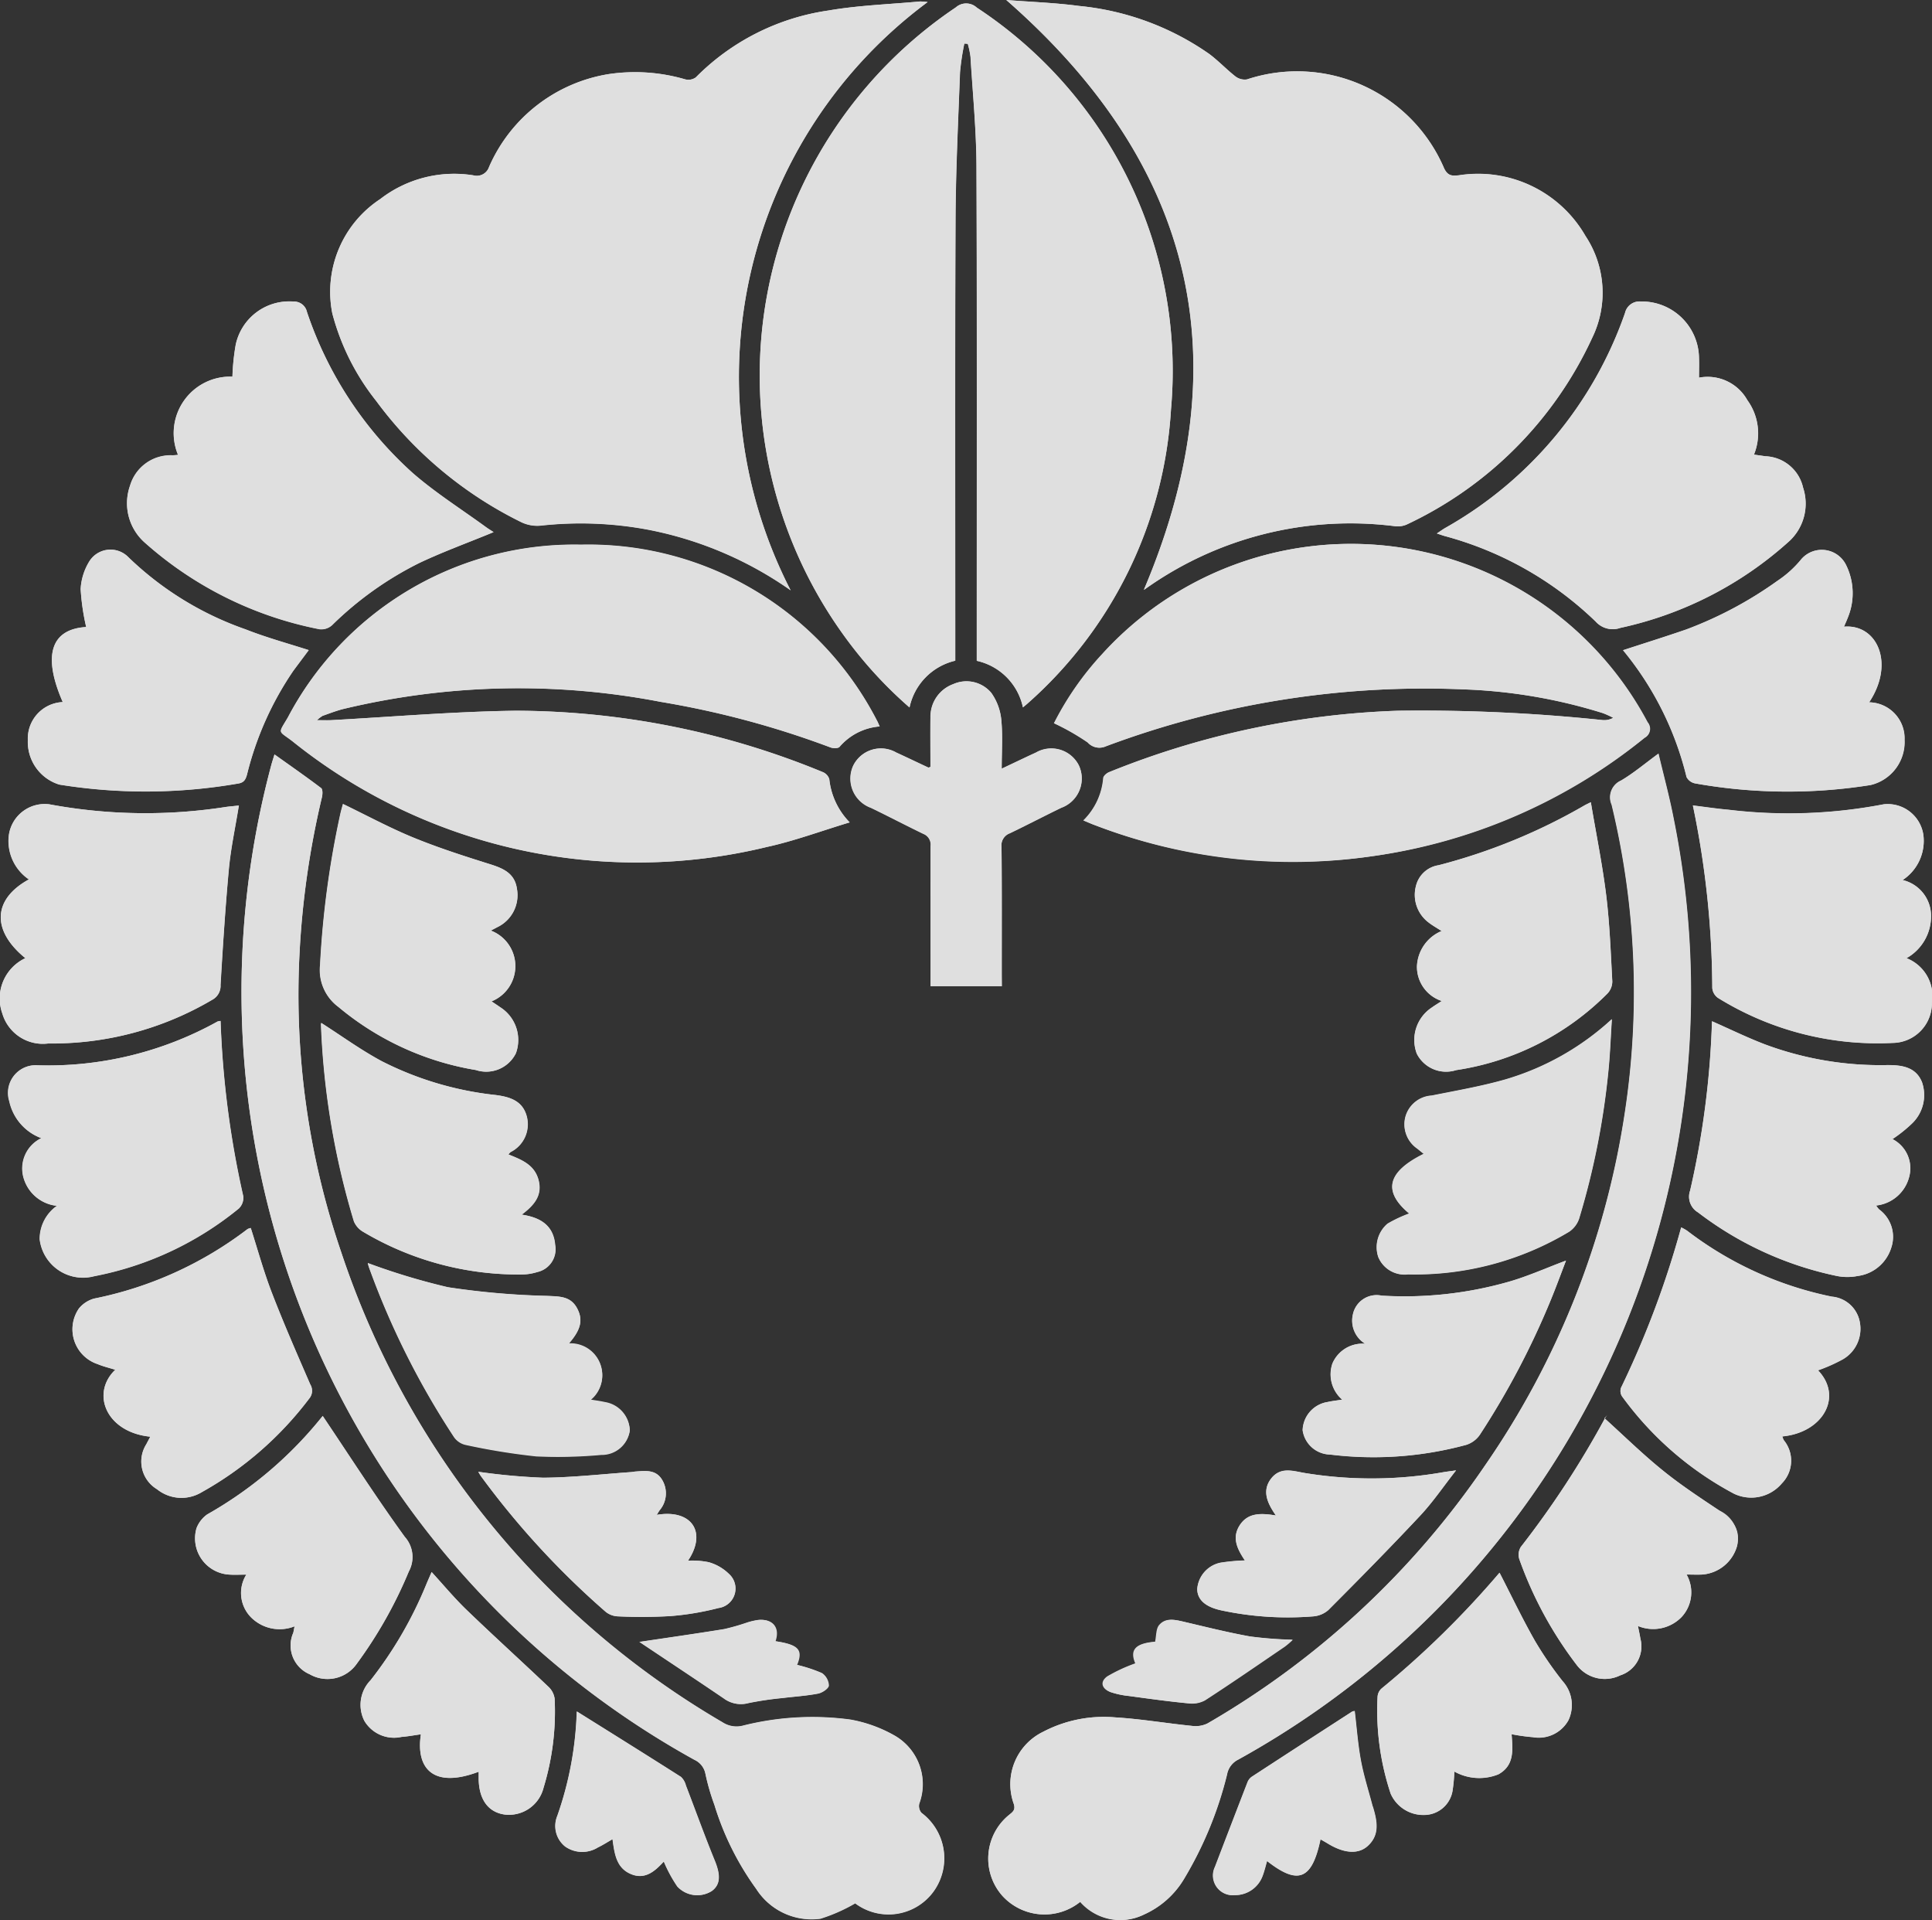 <svg xmlns="http://www.w3.org/2000/svg" xmlns:xlink="http://www.w3.org/1999/xlink" width="55.931" height="55.58" viewBox="0 0 55.931 55.58">
  <rect x="0" y="0" width="55.931" height="55.58" fill="#333333" stroke="none"/>
  <defs>
    <clipPath id="clip-path">
      <rect id="長方形_3" data-name="長方形 3" width="55.931" height="55.58" fill="none"/>
    </clipPath>
  </defs>
  <g id="logo" transform="translate(0 0)" opacity="0.902">
    <g id="グループ_1" data-name="グループ 1" transform="translate(0 0)" clip-path="url(#clip-path)">
      <path id="パス_1" data-name="パス 1" d="M29.612,20.475c.07-.058.1-.082.132-.11A12.332,12.332,0,0,0,33.9,11.849,12.582,12.582,0,0,0,28.277.22a.452.452,0,0,0-.606-.006,12.836,12.836,0,0,0-3.292,18.107,12.289,12.289,0,0,0,1.952,2.156,1.761,1.761,0,0,1,1.326-1.354v-.354c0-4.123-.011-8.247.007-12.37.006-1.436.076-2.873.13-4.309a7.19,7.19,0,0,1,.125-.83l.1.008a2.494,2.494,0,0,1,.079.375c.065,1.069.169,2.141.173,3.211.019,4.64.008,9.28.008,13.919v.354a1.751,1.751,0,0,1,1.337,1.347M29.131,0c5.49,4.8,6.787,10.467,3.986,17.068-.022.012.012,0,.042-.023a10.236,10.236,0,0,1,7.219-1.815.642.642,0,0,0,.348-.049,11.1,11.1,0,0,0,5.367-5.4A2.978,2.978,0,0,0,45.9,6.828a3.588,3.588,0,0,0-3.665-1.756c-.19.02-.317.028-.427-.2A4.627,4.627,0,0,0,36.1,2.3a.44.44,0,0,1-.331-.084c-.263-.2-.493-.452-.759-.651A7.889,7.889,0,0,0,31.236.172C30.552.081,29.859.057,29.131,0M22.89,17.089A13.5,13.5,0,0,1,26.855.06a1.91,1.91,0,0,0-.221-.017c-.885.082-1.78.111-2.653.262A6.754,6.754,0,0,0,20.144,2.24a.369.369,0,0,1-.309.055,5.187,5.187,0,0,0-2.226-.149A4.573,4.573,0,0,0,14.159,4.83a.375.375,0,0,1-.46.243,3.5,3.5,0,0,0-2.692.689A3.209,3.209,0,0,0,9.621,9.07,6.884,6.884,0,0,0,10.89,11.6a11.542,11.542,0,0,0,4.2,3.51,1.065,1.065,0,0,0,.573.1,10.565,10.565,0,0,1,3.112.121,10.7,10.7,0,0,1,4.116,1.753m2.576,3.939c-.039-.085-.057-.133-.082-.176a9.391,9.391,0,0,0-8.562-5.084,9.373,9.373,0,0,0-8.489,5c-.288.492-.284.366.133.688A15.936,15.936,0,0,0,22.2,24.515c.8-.175,1.581-.467,2.4-.712a2.1,2.1,0,0,1-.591-1.252.327.327,0,0,0-.179-.2,23.442,23.442,0,0,0-8.9-1.78c-1.789.023-3.576.179-5.363.274-.1.006-.2,0-.391,0a1.028,1.028,0,0,1,.164-.127c.19-.067.38-.14.574-.192a21.715,21.715,0,0,1,9.215-.212,26.186,26.186,0,0,1,4.914,1.318c.078.029.222.031.263-.017a1.706,1.706,0,0,1,1.161-.59m5.9,2.723c.127.052.227.1.329.135a15.911,15.911,0,0,0,8.026.9,15.992,15.992,0,0,0,7.892-3.428.294.294,0,0,0,.087-.45,9.721,9.721,0,0,0-15.788-1.972,8.813,8.813,0,0,0-1.393,2,6.825,6.825,0,0,1,.977.558.45.45,0,0,0,.52.111,26.321,26.321,0,0,1,10.333-1.65,15.255,15.255,0,0,1,4.059.688,2.62,2.62,0,0,1,.3.137.537.537,0,0,1-.322.064,50.391,50.391,0,0,0-5.911-.27,24.456,24.456,0,0,0-8.358,1.776c-.07.027-.165.109-.171.172a1.94,1.94,0,0,1-.576,1.227m-.093,31.3a1.544,1.544,0,0,0,1.844.366,2.567,2.567,0,0,0,1.162-1.035,10.934,10.934,0,0,0,1.242-3.018.6.6,0,0,1,.323-.431,25.376,25.376,0,0,0,12.6-27.264c-.118-.609-.282-1.209-.434-1.853-.391.286-.716.562-1.078.776a.53.53,0,0,0-.275.7,23.084,23.084,0,0,1,.381,8.921A24.27,24.27,0,0,1,42.99,42.421a24.664,24.664,0,0,1-8.031,7.462.788.788,0,0,1-.448.072c-.744-.075-1.485-.2-2.23-.247a3.786,3.786,0,0,0-2.087.42,1.683,1.683,0,0,0-.846,2.081c.055.172-.018.227-.127.316a1.626,1.626,0,0,0-.2,2.351,1.65,1.65,0,0,0,2.249.174M7.947,21.835c-.039.129-.068.216-.091.3a25.4,25.4,0,0,0,12.251,28.8.559.559,0,0,1,.315.4,6.442,6.442,0,0,0,.26.9,8.225,8.225,0,0,0,1.208,2.434,1.9,1.9,0,0,0,1.858.862,4.949,4.949,0,0,0,1.015-.45c-.051-.022-.04-.019-.033-.013a1.612,1.612,0,0,0,2.292-.323,1.641,1.641,0,0,0-.347-2.276.3.3,0,0,1-.065-.27,1.618,1.618,0,0,0-.695-1.956,4,4,0,0,0-1.294-.473,8.236,8.236,0,0,0-3.133.18.735.735,0,0,1-.567-.1A24.812,24.812,0,0,1,9.878,36.244a23.022,23.022,0,0,1-1.208-8.607,25.029,25.029,0,0,1,.65-4.561c.021-.085.026-.231-.022-.267-.433-.328-.879-.638-1.35-.974m-2.79-8.667-.148.015a1.224,1.224,0,0,0-1.245.878A1.52,1.52,0,0,0,4.2,15.715a10.675,10.675,0,0,0,5.051,2.5A.466.466,0,0,0,9.61,18.1a9.843,9.843,0,0,1,2.535-1.807c.7-.33,1.425-.594,2.142-.889-.055-.036-.139-.085-.217-.142-.71-.517-1.46-.991-2.12-1.565A10.938,10.938,0,0,1,8.886,9.027a.382.382,0,0,0-.389-.3A1.585,1.585,0,0,0,6.825,9.978a6.554,6.554,0,0,0-.095.925,1.637,1.637,0,0,0-1.574,2.266M41.6,15.442c.106.035.17.058.234.076a10.032,10.032,0,0,1,4.361,2.472.662.662,0,0,0,.716.184,10.639,10.639,0,0,0,4.906-2.525,1.479,1.479,0,0,0,.383-1.535,1.162,1.162,0,0,0-1.089-.907c-.106-.014-.213-.031-.333-.048a1.633,1.633,0,0,0-.191-1.576,1.317,1.317,0,0,0-1.4-.651c0-.211.007-.391,0-.571A1.656,1.656,0,0,0,47.5,8.727a.429.429,0,0,0-.456.333,11.472,11.472,0,0,1-5.2,6.219c-.074.043-.144.095-.247.162m7.41,7.869A26.477,26.477,0,0,1,49.57,28.6a.389.389,0,0,0,.16.282,8.767,8.767,0,0,0,5.062,1.306,1.148,1.148,0,0,0,1.136-1.159,1.182,1.182,0,0,0-.736-1.294,1.39,1.39,0,0,0,.711-1.2,1.068,1.068,0,0,0-.823-1.061,1.356,1.356,0,0,0,.6-1.31,1.043,1.043,0,0,0-1.147-.882,14.554,14.554,0,0,1-4.5.157c-.33-.029-.658-.078-1.029-.124M.734,27.735a1.288,1.288,0,0,0-.669,1.6A1.221,1.221,0,0,0,1.4,30.2,9.112,9.112,0,0,0,6.143,28.94a.458.458,0,0,0,.244-.432c.066-1.119.136-2.24.241-3.357.057-.606.187-1.206.289-1.835-.133.014-.242.024-.351.037a15.169,15.169,0,0,1-5.132-.072,1.048,1.048,0,0,0-1.174.882,1.344,1.344,0,0,0,.579,1.291c-1.05.574-1.091,1.477-.1,2.281m53.375-7.409c.753-1.136.222-2.269-.729-2.187.041-.1.083-.189.117-.282a1.842,1.842,0,0,0-.056-1.5.783.783,0,0,0-1.292-.177,3.108,3.108,0,0,1-.694.63,11.346,11.346,0,0,1-2.641,1.411c-.6.206-1.2.394-1.829.6a9.147,9.147,0,0,1,1.838,3.671.358.358,0,0,0,.253.185,15.269,15.269,0,0,0,5.075.046,1.28,1.28,0,0,0,.983-1.31,1.044,1.044,0,0,0-1.025-1.084M1.817,20.321A1.057,1.057,0,0,0,.808,21.428a1.289,1.289,0,0,0,.91,1.283,15.7,15.7,0,0,0,5.167-.029c.178-.025.225-.112.267-.263a9.237,9.237,0,0,1,1.339-3c.148-.2.3-.4.448-.6-.623-.2-1.238-.368-1.827-.6a9.279,9.279,0,0,1-3.428-2.122.722.722,0,0,0-1.1.16,1.7,1.7,0,0,0-.248.794,6.66,6.66,0,0,0,.16,1.1c-1.02.061-1.269.822-.677,2.174M54.786,32.972a4.145,4.145,0,0,0,.558-.444,1.139,1.139,0,0,0,.3-1.2c-.173-.441-.579-.5-1.013-.5a9.564,9.564,0,0,1-3.512-.591c-.526-.2-1.031-.447-1.556-.678a25.173,25.173,0,0,1-.633,4.9.529.529,0,0,0,.229.633,9.938,9.938,0,0,0,4.022,1.84,1.543,1.543,0,0,0,.6,0,1.175,1.175,0,0,0,.971-.816.982.982,0,0,0-.352-1.112.784.784,0,0,1-.085-.112,1.109,1.109,0,0,0,.96-.841.948.948,0,0,0-.486-1.081m-48.4-3.42a.378.378,0,0,0-.083.014,10.1,10.1,0,0,1-5.215,1.269.8.8,0,0,0-.816,1.042A1.467,1.467,0,0,0,1.2,32.946a.974.974,0,0,0-.527,1.1,1.123,1.123,0,0,0,.979.858,1.178,1.178,0,0,0-.5.968,1.263,1.263,0,0,0,1.578,1.069,9.411,9.411,0,0,0,4.188-1.963.434.434,0,0,0,.127-.354,27.2,27.2,0,0,1-.658-5.068m3.546-6.283c-.023.088-.052.184-.074.28a26.857,26.857,0,0,0-.589,4.384A1.327,1.327,0,0,0,9.8,29.147a8.316,8.316,0,0,0,3.977,1.825.958.958,0,0,0,1.16-.487,1.121,1.121,0,0,0-.455-1.331c-.08-.056-.162-.109-.251-.169a1.1,1.1,0,0,0-.02-2.049c.067-.037.129-.068.19-.1a1.026,1.026,0,0,0,.565-1.112c-.065-.456-.409-.594-.8-.716-.74-.232-1.483-.471-2.2-.765-.689-.283-1.348-.64-2.036-.972m36.125-.051c-.112.057-.149.073-.183.093a16.864,16.864,0,0,1-4.223,1.731.793.793,0,0,0-.656.6,1,1,0,0,0,.341,1.039c.121.1.259.173.4.266a1.156,1.156,0,0,0-.712,1.026,1.041,1.041,0,0,0,.718,1c-.119.078-.205.129-.286.187a1.125,1.125,0,0,0-.437,1.336.947.947,0,0,0,1.138.477,7.806,7.806,0,0,0,4.389-2.225.516.516,0,0,0,.133-.342c-.045-.829-.075-1.659-.175-2.481-.109-.89-.29-1.772-.447-2.707M4.35,41.584c-.039.075-.078.145-.114.216a.935.935,0,0,0,.31,1.306,1.128,1.128,0,0,0,1.288.088,10.009,10.009,0,0,0,3.117-2.714.351.351,0,0,0,.029-.409c-.381-.88-.767-1.76-1.113-2.656-.234-.608-.407-1.241-.609-1.87a.339.339,0,0,0-.091.031,10.823,10.823,0,0,1-4.441,2.012.864.864,0,0,0-.441.287,1.062,1.062,0,0,0,.546,1.611c.159.067.331.107.506.162-.718.69-.257,1.811,1.014,1.937m48.284-1.92a4.755,4.755,0,0,0,.724-.323,1.019,1.019,0,0,0,.483-1.071.9.9,0,0,0-.811-.738,10.26,10.26,0,0,1-4.19-1.909,1.311,1.311,0,0,0-.17-.095,27.025,27.025,0,0,1-1.742,4.642.284.284,0,0,0,.025.241A9.523,9.523,0,0,0,50.2,43.236a1.159,1.159,0,0,0,1.385-.3.935.935,0,0,0,.053-1.252.861.861,0,0,1-.041-.106c1.181-.11,1.763-1.152,1.035-1.913M9.3,29.607a.078.078,0,0,0-.01.044,22.612,22.612,0,0,0,.953,5.7.629.629,0,0,0,.264.3,8.805,8.805,0,0,0,4.568,1.237,1.562,1.562,0,0,0,.477-.071.675.675,0,0,0,.516-.781c-.049-.572-.427-.8-.968-.88.361-.274.612-.561.482-1.022-.123-.432-.5-.572-.867-.721a.57.57,0,0,1,.058-.066.9.9,0,0,0,.476-1.023c-.114-.459-.48-.575-.9-.63a9.523,9.523,0,0,1-3.3-.979c-.609-.327-1.173-.738-1.756-1.11m31.5,5.517a3.873,3.873,0,0,0-.625.294.893.893,0,0,0-.269.965.821.821,0,0,0,.861.5,8.673,8.673,0,0,0,4.659-1.231.748.748,0,0,0,.293-.382,22.233,22.233,0,0,0,.842-4.219c.052-.494.069-.991.106-1.552a7.771,7.771,0,0,1-3.084,1.745c-.7.2-1.416.322-2.13.466a.84.84,0,0,0-.757.6.85.85,0,0,0,.342.937c.06.047.118.1.184.149-1.059.524-1.19,1.086-.423,1.725M9.343,40.983A11.551,11.551,0,0,1,6,43.832a.878.878,0,0,0-.312.4,1.051,1.051,0,0,0,.965,1.344c.149.01.3,0,.477,0a1,1,0,0,0,.15,1.249,1.169,1.169,0,0,0,1.248.247c-.019.09-.027.139-.038.187a.906.906,0,0,0,.473,1.2,1.036,1.036,0,0,0,1.371-.312,12.715,12.715,0,0,0,1.5-2.661.875.875,0,0,0-.117-1c-.824-1.136-1.582-2.32-2.376-3.5m37.106.067.088-.1a.95.95,0,0,0-.07.095,26.8,26.8,0,0,1-2.438,3.728.424.424,0,0,0-.046.349A11.222,11.222,0,0,0,45.652,48.2a1.018,1.018,0,0,0,1.254.292.88.88,0,0,0,.582-1.067c-.016-.106-.04-.21-.07-.362a1.148,1.148,0,0,0,1.259-.254,1.049,1.049,0,0,0,.149-1.235c.171,0,.311.007.452,0a1.135,1.135,0,0,0,1.01-.829c.1-.426-.075-.732-.514-1.024-.556-.369-1.115-.738-1.633-1.157-.588-.475-1.129-1.008-1.692-1.515M29,28.546v-.355c0-1.224.006-2.449-.006-3.674a.37.37,0,0,1,.238-.4c.5-.239.994-.5,1.494-.74a.9.9,0,0,0,.509-1.22.893.893,0,0,0-1.247-.376c-.319.146-.634.3-.989.466,0-.5.033-.968-.013-1.426a1.612,1.612,0,0,0-.288-.768A.937.937,0,0,0,27.6,19.8a1,1,0,0,0-.658.965c-.011.481,0,.962,0,1.43-.043.015-.055.024-.062.021-.311-.145-.621-.294-.933-.437a.891.891,0,0,0-1.243.382.9.9,0,0,0,.515,1.219c.509.246,1.01.509,1.52.755a.332.332,0,0,1,.206.351c-.007,1.246,0,2.49,0,3.735v.32ZM16.473,38.881c.345-.393.409-.676.24-1-.192-.373-.524-.352-.883-.371a22.582,22.582,0,0,1-2.863-.25,19.4,19.4,0,0,1-2.32-.7,1.243,1.243,0,0,0,.038.137,23.407,23.407,0,0,0,2.454,4.895.562.562,0,0,0,.327.229,19.1,19.1,0,0,0,2.061.335,13.83,13.83,0,0,0,1.878-.043.819.819,0,0,0,.827-.7.853.853,0,0,0-.722-.817c-.132-.031-.268-.048-.412-.072a.918.918,0,0,0-.626-1.628M45.334,36.49c-.583.217-1.117.459-1.675.617A11,11,0,0,1,40,37.5a.7.7,0,0,0-.831.54.783.783,0,0,0,.357.853.944.944,0,0,0-.951.574.965.965,0,0,0,.284,1.043c-.161.026-.292.039-.42.068a.854.854,0,0,0-.725.815.819.819,0,0,0,.794.706,10.253,10.253,0,0,0,3.941-.28.751.751,0,0,0,.391-.287A23.247,23.247,0,0,0,44.906,37.6c.148-.361.282-.727.427-1.106M13.858,51.281c0,.093,0,.163,0,.233.017.589.287.946.763,1.008a1.031,1.031,0,0,0,1.114-.774,7.594,7.594,0,0,0,.322-2.577.577.577,0,0,0-.18-.348c-.784-.745-1.586-1.472-2.366-2.221-.354-.341-.67-.723-1.016-1.1-.055.127-.1.228-.143.33a11.6,11.6,0,0,1-1.622,2.8,1.02,1.02,0,0,0-.18,1.181,1,1,0,0,0,1.075.462c.185-.014.367-.049.56-.075-.152.982.353,1.581,1.672,1.083m29.553-5.758a26.749,26.749,0,0,1-3.418,3.354.354.354,0,0,0-.111.231,7.645,7.645,0,0,0,.38,2.81,1.035,1.035,0,0,0,1,.614.836.836,0,0,0,.793-.713,4.777,4.777,0,0,0,.05-.544,1.479,1.479,0,0,0,1.276.081c.471-.261.414-.712.382-1.161a5.789,5.789,0,0,0,.615.086.983.983,0,0,0,1.031-.492,1.032,1.032,0,0,0-.171-1.132,10.384,10.384,0,0,1-.806-1.174c-.358-.632-.671-1.288-1.016-1.958m-7.372-.359a5.74,5.74,0,0,0-.711.066A.844.844,0,0,0,34.66,46c.007.309.241.513.688.61A9.184,9.184,0,0,0,38,46.786a.754.754,0,0,0,.451-.181c.9-.9,1.794-1.809,2.664-2.738.363-.387.664-.832,1.037-1.308-.18.026-.278.037-.376.054a11.983,11.983,0,0,1-3.957.03c-.353-.051-.74-.2-1.016.147s-.116.721.133,1.074c-.413-.067-.8-.095-1.043.277s-.073.7.144,1.023M13.847,42.6a1.473,1.473,0,0,0,.079.129,24.073,24.073,0,0,0,3.609,3.924.6.6,0,0,0,.351.132,14.577,14.577,0,0,0,1.515-.007,8.078,8.078,0,0,0,1.4-.234.569.569,0,0,0,.3-.991,1.35,1.35,0,0,0-.584-.336,2.4,2.4,0,0,0-.6-.044c.561-.836.095-1.5-.905-1.326.032-.052.056-.094.084-.134a.754.754,0,0,0,.072-.879c-.18-.3-.473-.262-.757-.242-.051,0-.1.014-.151.018-.846.058-1.692.156-2.538.162a18.1,18.1,0,0,1-1.877-.172M16.7,49.54a9.982,9.982,0,0,1-.563,3.016.76.76,0,0,0,.228.888.858.858,0,0,0,.948.026c.142-.067.274-.154.422-.238.058.417.107.821.513,1,.437.2.733-.1.972-.353a4.117,4.117,0,0,0,.392.722.786.786,0,0,0,1,.129c.25-.187.253-.461.083-.877-.294-.719-.557-1.45-.836-2.176a.511.511,0,0,0-.142-.247c-.988-.629-1.982-1.249-3.014-1.894m22.516-.012a.21.21,0,0,0-.068.014q-1.451.939-2.9,1.882a.334.334,0,0,0-.127.154c-.319.817-.632,1.638-.946,2.457a.573.573,0,0,0,.577.82.844.844,0,0,0,.8-.555c.054-.141.088-.289.13-.434.9.706,1.3.548,1.547-.627.073.042.142.079.207.12.466.286.88.325,1.157.076.36-.324.273-.727.155-1.126,0-.01-.009-.019-.012-.028-.115-.439-.255-.874-.338-1.319-.088-.472-.122-.955-.18-1.434m-20.7-2c.838.561,1.645,1.094,2.445,1.638a.821.821,0,0,0,.709.133,9.432,9.432,0,0,1,.99-.146c.341-.043.686-.063,1.023-.128.121-.023.3-.145.31-.232a.46.46,0,0,0-.2-.363,4.345,4.345,0,0,0-.72-.237c.178-.434.046-.587-.626-.684.133-.386-.067-.649-.481-.616a1.869,1.869,0,0,0-.352.083,6.356,6.356,0,0,1-.641.182c-.787.128-1.577.24-2.453.371m14.359.624a4.607,4.607,0,0,0-.81.375c-.221.159-.169.359.089.456a2.461,2.461,0,0,0,.531.112c.572.078,1.143.157,1.716.212a.788.788,0,0,0,.476-.086c.781-.506,1.547-1.035,2.316-1.559a2.61,2.61,0,0,0,.226-.195,11.6,11.6,0,0,1-1.229-.095c-.645-.116-1.282-.277-1.921-.426-.254-.06-.522-.125-.707.1-.091.11-.078.306-.115.48-.576.046-.74.237-.573.629" transform="translate(0 0)" fill="#f2f2f2"/>
      <path id="パス_2" data-name="パス 2" d="M31.082,20.481a1.752,1.752,0,0,0-1.337-1.347v-.354c0-4.64.01-9.28-.008-13.918,0-1.071-.109-2.142-.173-3.212a2.519,2.519,0,0,0-.079-.375l-.1-.007a7.416,7.416,0,0,0-.125.83c-.053,1.436-.125,2.873-.13,4.31-.017,4.123-.007,8.246-.007,12.369v.354A1.764,1.764,0,0,0,27.8,20.484a12.323,12.323,0,0,1-1.952-2.156A12.837,12.837,0,0,1,29.141.221a.45.45,0,0,1,.606.006,12.581,12.581,0,0,1,5.623,11.628,12.328,12.328,0,0,1-4.156,8.517c-.03.027-.062.052-.132.11" transform="translate(-1.47 -0.007)" fill="#f2f2f2"/>
      <path id="パス_3" data-name="パス 3" d="M31.079,0c.727.057,1.421.08,2.106.172a7.89,7.89,0,0,1,3.772,1.39c.267.2.5.446.759.651a.444.444,0,0,0,.332.084,4.627,4.627,0,0,1,5.707,2.579c.111.225.236.217.426.2a3.583,3.583,0,0,1,3.665,1.756A2.971,2.971,0,0,1,48.04,9.78a11.1,11.1,0,0,1-5.365,5.4.658.658,0,0,1-.35.049,10.236,10.236,0,0,0-7.218,1.815c-.031.022-.066.036-.043.023,2.8-6.6,1.5-12.271-3.985-17.068" transform="translate(-1.948 0)" fill="#f2f2f2"/>
      <path id="パス_4" data-name="パス 4" d="M23.528,17.092a10.691,10.691,0,0,0-4.116-1.753,10.562,10.562,0,0,0-3.112-.121,1.066,1.066,0,0,1-.573-.1,11.546,11.546,0,0,1-4.2-3.51,6.856,6.856,0,0,1-1.269-2.533,3.209,3.209,0,0,1,1.386-3.308,3.5,3.5,0,0,1,2.692-.689.375.375,0,0,0,.46-.243,4.571,4.571,0,0,1,3.449-2.684,5.183,5.183,0,0,1,2.225.149.369.369,0,0,0,.309-.055A6.754,6.754,0,0,1,24.619.307c.874-.151,1.768-.179,2.653-.262a1.9,1.9,0,0,1,.221.017,13.5,13.5,0,0,0-3.965,17.029" transform="translate(-0.638 -0.003)" fill="#f2f2f2"/>
      <path id="パス_5" data-name="パス 5" d="M26.01,22.082a1.706,1.706,0,0,0-1.162.59c-.04.048-.185.046-.262.017A26.178,26.178,0,0,0,19.67,21.37a21.726,21.726,0,0,0-9.214.212c-.195.052-.384.126-.575.193a1.007,1.007,0,0,0-.163.126c.186,0,.289,0,.39,0,1.787-.1,3.575-.25,5.363-.275a23.453,23.453,0,0,1,8.9,1.78.328.328,0,0,1,.179.2,2.1,2.1,0,0,0,.591,1.251c-.817.247-1.6.538-2.4.713A15.936,15.936,0,0,1,9.009,22.511c-.418-.322-.422-.195-.133-.687a9.371,9.371,0,0,1,8.488-5,9.394,9.394,0,0,1,8.563,5.085c.025.043.043.091.082.176" transform="translate(-0.544 -1.054)" fill="#f2f2f2"/>
      <path id="パス_6" data-name="パス 6" d="M33.4,24.8a1.944,1.944,0,0,0,.576-1.227c.006-.064.1-.144.171-.172a24.434,24.434,0,0,1,8.358-1.776,50.594,50.594,0,0,1,5.911.269.537.537,0,0,0,.322-.064,2.613,2.613,0,0,0-.3-.136,15.255,15.255,0,0,0-4.059-.688,26.3,26.3,0,0,0-10.333,1.649.449.449,0,0,1-.52-.111,6.823,6.823,0,0,0-.977-.557,8.792,8.792,0,0,1,1.393-2,9.721,9.721,0,0,1,15.788,1.972.293.293,0,0,1-.087.449,16.157,16.157,0,0,1-15.919,2.523c-.1-.038-.2-.082-.329-.134" transform="translate(-2.04 -1.053)" fill="#f2f2f2"/>
      <path id="パス_7" data-name="パス 7" d="M33.182,56.509a1.649,1.649,0,0,1-2.249-.174,1.626,1.626,0,0,1,.2-2.351c.109-.088.182-.143.127-.316a1.683,1.683,0,0,1,.846-2.081,3.786,3.786,0,0,1,2.087-.42c.745.043,1.486.172,2.23.247a.78.78,0,0,0,.448-.072A24.661,24.661,0,0,0,44.9,43.88a24.274,24.274,0,0,0,4.048-10.207,23.083,23.083,0,0,0-.381-8.921.529.529,0,0,1,.275-.7c.362-.215.687-.491,1.078-.777.152.644.316,1.244.434,1.853a25.379,25.379,0,0,1-12.6,27.265.6.6,0,0,0-.323.43,10.934,10.934,0,0,1-1.242,3.018,2.562,2.562,0,0,1-1.162,1.035,1.544,1.544,0,0,1-1.844-.366" transform="translate(-1.913 -1.459)" fill="#f2f2f2"/>
      <path id="パス_8" data-name="パス 8" d="M8.413,23.3c.471.336.918.646,1.35.974.049.037.043.182.022.267a25.052,25.052,0,0,0-.65,4.561A23.041,23.041,0,0,0,10.344,37.7,24.814,24.814,0,0,0,21.387,51.318a.746.746,0,0,0,.568.1,8.231,8.231,0,0,1,3.133-.181,4,4,0,0,1,1.3.473,1.618,1.618,0,0,1,.694,1.956.307.307,0,0,0,.065.27,1.641,1.641,0,0,1,.347,2.276,1.612,1.612,0,0,1-2.292.323c-.007-.006-.018-.007.033.013a4.877,4.877,0,0,1-1.015.45,1.9,1.9,0,0,1-1.858-.862A8.248,8.248,0,0,1,21.148,53.7a6.443,6.443,0,0,1-.26-.9.56.56,0,0,0-.315-.4A25.4,25.4,0,0,1,8.322,23.6c.023-.087.052-.173.091-.3" transform="translate(-0.467 -1.46)" fill="#f2f2f2"/>
      <path id="パス_9" data-name="パス 9" d="M5.4,13.752a1.636,1.636,0,0,1,1.574-2.266,6.54,6.54,0,0,1,.095-.925A1.583,1.583,0,0,1,8.743,9.314a.382.382,0,0,1,.389.3A10.942,10.942,0,0,0,12.2,14.277c.661.575,1.411,1.047,2.12,1.565.079.056.162.106.217.142-.717.3-1.445.559-2.142.889A9.831,9.831,0,0,0,9.857,18.68a.466.466,0,0,1-.361.113,10.675,10.675,0,0,1-5.051-2.5,1.518,1.518,0,0,1-.435-1.654,1.224,1.224,0,0,1,1.245-.878l.148-.014" transform="translate(-0.246 -0.584)" fill="#f2f2f2"/>
      <path id="パス_10" data-name="パス 10" d="M44.377,16.025c.1-.067.172-.119.247-.162a11.474,11.474,0,0,0,5.2-6.219.431.431,0,0,1,.457-.334,1.657,1.657,0,0,1,1.684,1.634c.007.18,0,.36,0,.571a1.317,1.317,0,0,1,1.4.651,1.637,1.637,0,0,1,.191,1.576l.333.047a1.163,1.163,0,0,1,1.089.908,1.481,1.481,0,0,1-.383,1.534,10.645,10.645,0,0,1-4.906,2.526.663.663,0,0,1-.717-.185,10.037,10.037,0,0,0-4.36-2.471c-.065-.018-.128-.041-.234-.076" transform="translate(-2.781 -0.584)" fill="#f2f2f2"/>
      <path id="パス_11" data-name="パス 11" d="M52.282,24.866c.371.045.7.095,1.029.124a14.553,14.553,0,0,0,4.5-.157,1.044,1.044,0,0,1,1.147.883,1.356,1.356,0,0,1-.6,1.31,1.067,1.067,0,0,1,.823,1.061,1.392,1.392,0,0,1-.71,1.2,1.182,1.182,0,0,1,.735,1.294,1.149,1.149,0,0,1-1.135,1.159,8.771,8.771,0,0,1-5.062-1.306.389.389,0,0,1-.161-.282,26.333,26.333,0,0,0-.563-5.291" transform="translate(-3.277 -1.555)" fill="#f2f2f2"/>
      <path id="パス_12" data-name="パス 12" d="M.734,29.291c-.985-.8-.945-1.708.1-2.281a1.341,1.341,0,0,1-.578-1.291,1.047,1.047,0,0,1,1.174-.882,15.163,15.163,0,0,0,5.131.072c.109-.013.217-.023.351-.037-.1.629-.232,1.229-.289,1.835-.1,1.116-.174,2.237-.241,3.357a.457.457,0,0,1-.244.432A9.112,9.112,0,0,1,1.4,31.76a1.222,1.222,0,0,1-1.331-.874,1.288,1.288,0,0,1,.669-1.6" transform="translate(0 -1.556)" fill="#f2f2f2"/>
      <path id="パス_13" data-name="パス 13" d="M57.251,21.391a1.042,1.042,0,0,1,1.024,1.084,1.28,1.28,0,0,1-.983,1.31,15.258,15.258,0,0,1-5.073-.046.355.355,0,0,1-.254-.185,9.149,9.149,0,0,0-1.839-3.671c.631-.206,1.234-.394,1.829-.6A11.315,11.315,0,0,0,54.6,17.874a3.1,3.1,0,0,0,.693-.63.784.784,0,0,1,1.293.177,1.846,1.846,0,0,1,.057,1.5c-.036.093-.077.183-.119.282.953-.082,1.482,1.051.73,2.187" transform="translate(-3.142 -1.064)" fill="#f2f2f2"/>
      <path id="パス_14" data-name="パス 14" d="M1.87,21.384c-.591-1.352-.343-2.113.678-2.174a6.562,6.562,0,0,1-.16-1.1,1.692,1.692,0,0,1,.247-.794.722.722,0,0,1,1.1-.16,9.263,9.263,0,0,0,3.429,2.122c.589.233,1.2.4,1.826.6-.149.2-.3.4-.447.6a9.217,9.217,0,0,0-1.339,3c-.043.151-.09.239-.268.264a15.689,15.689,0,0,1-5.166.028,1.291,1.291,0,0,1-.911-1.283A1.057,1.057,0,0,1,1.87,21.384" transform="translate(-0.054 -1.063)" fill="#f2f2f2"/>
      <path id="パス_15" data-name="パス 15" d="M58.055,34.948a.948.948,0,0,1,.486,1.081,1.109,1.109,0,0,1-.959.842.62.62,0,0,0,.085.111.984.984,0,0,1,.352,1.112,1.172,1.172,0,0,1-.971.816,1.561,1.561,0,0,1-.6,0,9.94,9.94,0,0,1-4.022-1.841.528.528,0,0,1-.228-.633,25.309,25.309,0,0,0,.633-4.9c.524.231,1.029.481,1.555.679a9.588,9.588,0,0,0,3.513.59c.434-.006.839.056,1.013.5a1.142,1.142,0,0,1-.3,1.2,3.958,3.958,0,0,1-.559.444" transform="translate(-3.27 -1.977)" fill="#f2f2f2"/>
      <path id="パス_16" data-name="パス 16" d="M6.4,31.528A27.174,27.174,0,0,0,7.055,36.6a.432.432,0,0,1-.127.354A9.4,9.4,0,0,1,2.74,38.912a1.261,1.261,0,0,1-1.578-1.068,1.177,1.177,0,0,1,.5-.968,1.125,1.125,0,0,1-.979-.858.974.974,0,0,1,.527-1.1,1.468,1.468,0,0,1-.929-1.069A.8.8,0,0,1,1.1,32.811a10.111,10.111,0,0,0,5.215-1.269.377.377,0,0,1,.083-.014" transform="translate(-0.016 -1.976)" fill="#f2f2f2"/>
      <path id="パス_17" data-name="パス 17" d="M10.546,24.825c.688.332,1.347.689,2.036.972.718.294,1.46.533,2.2.765.39.122.734.26.8.716a1.026,1.026,0,0,1-.565,1.112c-.061.034-.123.066-.19.1a1.1,1.1,0,0,1,.02,2.049c.089.06.172.112.251.17a1.121,1.121,0,0,1,.455,1.33.958.958,0,0,1-1.16.487A8.316,8.316,0,0,1,10.414,30.7a1.327,1.327,0,0,1-.531-1.213,26.854,26.854,0,0,1,.589-4.385c.022-.1.051-.192.074-.28" transform="translate(-0.619 -1.556)" fill="#f2f2f2"/>
      <path id="パス_18" data-name="パス 18" d="M48.79,24.771c.157.934.337,1.816.446,2.706.1.822.131,1.653.175,2.481a.512.512,0,0,1-.133.343,7.8,7.8,0,0,1-4.388,2.225.95.95,0,0,1-1.139-.477,1.124,1.124,0,0,1,.438-1.336c.081-.058.166-.11.286-.188a1.04,1.04,0,0,1-.719-1A1.159,1.159,0,0,1,44.47,28.5c-.142-.094-.279-.17-.4-.266a1,1,0,0,1-.342-1.039.8.8,0,0,1,.656-.6,16.815,16.815,0,0,0,4.223-1.731c.035-.02.07-.036.184-.092" transform="translate(-2.737 -1.553)" fill="#f2f2f2"/>
      <path id="パス_19" data-name="パス 19" d="M4.489,43.96c-1.271-.126-1.732-1.247-1.014-1.937-.175-.056-.347-.095-.506-.163a1.061,1.061,0,0,1-.546-1.61.866.866,0,0,1,.441-.288,10.809,10.809,0,0,0,4.441-2.011A.337.337,0,0,1,7.4,37.92c.2.629.375,1.263.609,1.871.346.9.731,1.776,1.113,2.656a.351.351,0,0,1-.029.409A10.009,10.009,0,0,1,5.973,45.57a1.127,1.127,0,0,1-1.288-.089.934.934,0,0,1-.31-1.3c.037-.071.075-.141.114-.216" transform="translate(-0.139 -2.377)" fill="#f2f2f2"/>
      <path id="パス_20" data-name="パス 20" d="M55.769,42.038c.729.761.146,1.8-1.034,1.913a.747.747,0,0,0,.041.107.936.936,0,0,1-.054,1.252,1.158,1.158,0,0,1-1.384.3,9.51,9.51,0,0,1-3.249-2.827.286.286,0,0,1-.025-.24A27.058,27.058,0,0,0,51.806,37.9a1.3,1.3,0,0,1,.169.094,10.265,10.265,0,0,0,4.191,1.91.9.9,0,0,1,.811.738,1.021,1.021,0,0,1-.483,1.07,4.724,4.724,0,0,1-.725.323" transform="translate(-3.137 -2.376)" fill="#f2f2f2"/>
      <path id="パス_21" data-name="パス 21" d="M9.922,31.587c.583.372,1.146.784,1.755,1.11a9.483,9.483,0,0,0,3.3.979c.419.056.784.171.9.631a.9.9,0,0,1-.476,1.022.49.49,0,0,0-.058.066c.369.149.743.289.866.722.131.459-.12.747-.481,1.021.541.082.92.308.968.88a.676.676,0,0,1-.517.781,1.556,1.556,0,0,1-.476.071,8.794,8.794,0,0,1-4.568-1.237.62.62,0,0,1-.264-.3,22.564,22.564,0,0,1-.953-5.7c0-.026.012-.052.01-.044" transform="translate(-0.621 -1.98)" fill="#f2f2f2"/>
      <path id="パス_22" data-name="パス 22" d="M43.462,37.1c-.768-.639-.636-1.2.424-1.725-.066-.053-.125-.1-.185-.15a.85.85,0,0,1-.342-.937.841.841,0,0,1,.758-.6c.712-.143,1.431-.269,2.13-.466a7.768,7.768,0,0,0,3.083-1.745c-.037.561-.053,1.058-.106,1.552a22.223,22.223,0,0,1-.842,4.218.74.74,0,0,1-.293.382,8.674,8.674,0,0,1-4.659,1.232.822.822,0,0,1-.861-.5.894.894,0,0,1,.269-.966,3.909,3.909,0,0,1,.625-.293" transform="translate(-2.665 -1.973)" fill="#f2f2f2"/>
      <path id="パス_23" data-name="パス 23" d="M9.72,43.723c.795,1.181,1.553,2.365,2.377,3.5a.874.874,0,0,1,.116,1,12.745,12.745,0,0,1-1.5,2.662A1.035,1.035,0,0,1,9.34,51.2.906.906,0,0,1,8.867,50c.011-.048.02-.1.038-.187a1.169,1.169,0,0,1-1.248-.247,1.006,1.006,0,0,1-.15-1.249c-.177,0-.328.008-.476,0a1.051,1.051,0,0,1-.965-1.344.866.866,0,0,1,.311-.4,11.542,11.542,0,0,0,3.342-2.85" transform="translate(-0.376 -2.74)" fill="#f2f2f2"/>
      <path id="パス_24" data-name="パス 24" d="M49.389,43.787c.561.507,1.1,1.039,1.692,1.515.516.419,1.077.787,1.632,1.157a.907.907,0,0,1,.515,1.024,1.136,1.136,0,0,1-1.01.829c-.141.007-.282,0-.452,0a1.047,1.047,0,0,1-.15,1.235,1.146,1.146,0,0,1-1.258.254c.029.152.054.256.07.362a.881.881,0,0,1-.583,1.067,1.017,1.017,0,0,1-1.253-.292,11.225,11.225,0,0,1-1.669-3.079.428.428,0,0,1,.047-.349,26.794,26.794,0,0,0,2.438-3.728.816.816,0,0,1,.069-.095l-.087.1" transform="translate(-2.94 -2.738)" fill="#f2f2f2"/>
      <path id="パス_25" data-name="パス 25" d="M30.65,29.865H28.584v-.32c0-1.245,0-2.49,0-3.735a.333.333,0,0,0-.206-.352c-.51-.246-1.01-.509-1.52-.755a.9.9,0,0,1-.515-1.219.891.891,0,0,1,1.243-.383c.312.142.621.292.933.438.007,0,.019-.006.062-.021,0-.469-.008-.95,0-1.43a1,1,0,0,1,.658-.966.938.938,0,0,1,1.105.255,1.612,1.612,0,0,1,.288.768c.046.457.013.922.013,1.425.355-.167.671-.32.99-.465a.892.892,0,0,1,1.246.376.9.9,0,0,1-.509,1.22c-.5.242-.993.5-1.494.74a.371.371,0,0,0-.238.4c.011,1.224.006,2.449.006,3.674Z" transform="translate(-1.646 -1.319)" fill="#f2f2f2"/>
      <path id="パス_26" data-name="パス 26" d="M17.184,41.325a.918.918,0,0,1,.626,1.628c.144.024.28.041.412.071a.854.854,0,0,1,.722.818.819.819,0,0,1-.827.7,13.532,13.532,0,0,1-1.878.043,18.87,18.87,0,0,1-2.061-.334.566.566,0,0,1-.327-.229A23.453,23.453,0,0,1,11.4,39.132,1.307,1.307,0,0,1,11.359,39a19.223,19.223,0,0,0,2.32.7,22.582,22.582,0,0,0,2.863.251c.36.018.691,0,.883.37.169.329.1.612-.24,1.006" transform="translate(-0.712 -2.444)" fill="#f2f2f2"/>
      <path id="パス_27" data-name="パス 27" d="M47.855,38.93c-.145.379-.279.745-.427,1.106a23.314,23.314,0,0,1-2.072,3.939.76.76,0,0,1-.391.287,10.253,10.253,0,0,1-3.941.28.819.819,0,0,1-.794-.706.854.854,0,0,1,.725-.815c.128-.029.259-.042.421-.068a.968.968,0,0,1-.285-1.044.946.946,0,0,1,.952-.573.783.783,0,0,1-.357-.853.7.7,0,0,1,.831-.54,11,11,0,0,0,3.663-.4c.558-.157,1.092-.4,1.675-.617" transform="translate(-2.521 -2.44)" fill="#f2f2f2"/>
      <path id="パス_28" data-name="パス 28" d="M14.556,54.323c-1.32.5-1.824-.1-1.673-1.083-.191.026-.374.062-.56.075a1,1,0,0,1-1.075-.461,1.023,1.023,0,0,1,.18-1.181,11.612,11.612,0,0,0,1.623-2.8l.143-.329c.345.377.661.758,1.017,1.1.778.75,1.58,1.477,2.365,2.222a.581.581,0,0,1,.179.347,7.541,7.541,0,0,1-.322,2.577,1.033,1.033,0,0,1-1.115.775c-.475-.062-.746-.42-.762-1.009,0-.07,0-.141,0-.233" transform="translate(-0.698 -3.043)" fill="#f2f2f2"/>
      <path id="パス_29" data-name="パス 29" d="M46.078,48.567c.345.669.658,1.326,1.017,1.957A10.3,10.3,0,0,0,47.9,51.7a1.029,1.029,0,0,1,.171,1.131.982.982,0,0,1-1.031.492,5.546,5.546,0,0,1-.615-.085c.032.449.088.9-.382,1.161a1.479,1.479,0,0,1-1.276-.081,4.82,4.82,0,0,1-.049.544.836.836,0,0,1-.793.712,1.035,1.035,0,0,1-1-.614,7.619,7.619,0,0,1-.379-2.81.349.349,0,0,1,.11-.23,26.75,26.75,0,0,0,3.418-3.354" transform="translate(-2.666 -3.044)" fill="#f2f2f2"/>
      <path id="パス_30" data-name="パス 30" d="M38.356,48.01c-.217-.327-.385-.66-.144-1.023s.63-.344,1.044-.277c-.249-.354-.42-.71-.133-1.074s.662-.2,1.016-.147a12,12,0,0,0,3.956-.03c.1-.018.2-.028.376-.054-.373.475-.674.92-1.036,1.307-.871.93-1.765,1.836-2.664,2.738a.763.763,0,0,1-.452.182,9.211,9.211,0,0,1-2.654-.178c-.447-.1-.681-.3-.689-.611a.845.845,0,0,1,.668-.767,5.708,5.708,0,0,1,.71-.066" transform="translate(-2.317 -2.846)" fill="#f2f2f2"/>
      <path id="パス_31" data-name="パス 31" d="M14.772,45.446a18.151,18.151,0,0,0,1.877.172c.846-.007,1.693-.1,2.538-.162.051,0,.1-.014.151-.018.284-.019.578-.059.757.242a.754.754,0,0,1-.071.879c-.028.04-.053.083-.085.134,1-.168,1.466.49.906,1.326a2.4,2.4,0,0,1,.594.044,1.365,1.365,0,0,1,.585.336.569.569,0,0,1-.3.99,8.078,8.078,0,0,1-1.4.234,14.574,14.574,0,0,1-1.515.007.6.6,0,0,1-.351-.133,24.115,24.115,0,0,1-3.609-3.924c-.028-.038-.05-.082-.079-.129" transform="translate(-0.926 -2.847)" fill="#f2f2f2"/>
      <path id="パス_32" data-name="パス 32" d="M17.773,52.853c1.031.646,2.026,1.265,3.013,1.894a.5.5,0,0,1,.142.247c.279.725.542,1.457.836,2.176.17.416.167.691-.083.877a.788.788,0,0,1-1-.129,4.178,4.178,0,0,1-.391-.722c-.239.258-.535.55-.972.353-.407-.184-.455-.588-.513-1-.148.084-.28.171-.422.238a.858.858,0,0,1-.948-.026.76.76,0,0,1-.228-.888,9.982,9.982,0,0,0,.563-3.016" transform="translate(-1.075 -3.313)" fill="#f2f2f2"/>
      <path id="パス_33" data-name="パス 33" d="M41.561,52.839c.058.479.092.962.18,1.434.082.445.223.88.338,1.32,0,.009.009.018.012.027.118.4.205.8-.155,1.127-.277.248-.692.209-1.157-.077-.067-.04-.134-.078-.207-.119-.246,1.175-.647,1.333-1.547.627-.042.144-.077.293-.13.434a.846.846,0,0,1-.8.554.572.572,0,0,1-.577-.819q.471-1.23.945-2.458a.357.357,0,0,1,.127-.154q1.448-.945,2.9-1.882a.217.217,0,0,1,.069-.014" transform="translate(-2.348 -3.312)" fill="#f2f2f2"/>
      <path id="パス_34" data-name="パス 34" d="M19.746,50.658c.876-.131,1.666-.243,2.453-.371a6.357,6.357,0,0,0,.641-.182,1.869,1.869,0,0,1,.352-.083c.413-.033.614.23.481.616.672.1.8.25.626.684a4.345,4.345,0,0,1,.72.237.46.46,0,0,1,.2.363c-.006.087-.189.209-.31.232-.336.066-.681.085-1.023.128a9.431,9.431,0,0,0-.99.146.821.821,0,0,1-.709-.133c-.8-.544-1.608-1.077-2.445-1.638" transform="translate(-1.238 -3.135)" fill="#f2f2f2"/>
      <path id="パス_35" data-name="パス 35" d="M35,51.282c-.167-.392,0-.583.573-.629.037-.174.024-.37.115-.48.185-.223.453-.158.707-.1.638.15,1.276.31,1.921.426a11.6,11.6,0,0,0,1.229.095,2.611,2.611,0,0,1-.226.195c-.77.524-1.535,1.053-2.316,1.559a.788.788,0,0,1-.476.086c-.574-.055-1.144-.134-1.716-.212a2.461,2.461,0,0,1-.531-.112c-.258-.1-.31-.3-.089-.456a4.607,4.607,0,0,1,.81-.375" transform="translate(-2.134 -3.135)" fill="#f2f2f2"/>
    </g>
  </g>
</svg>
